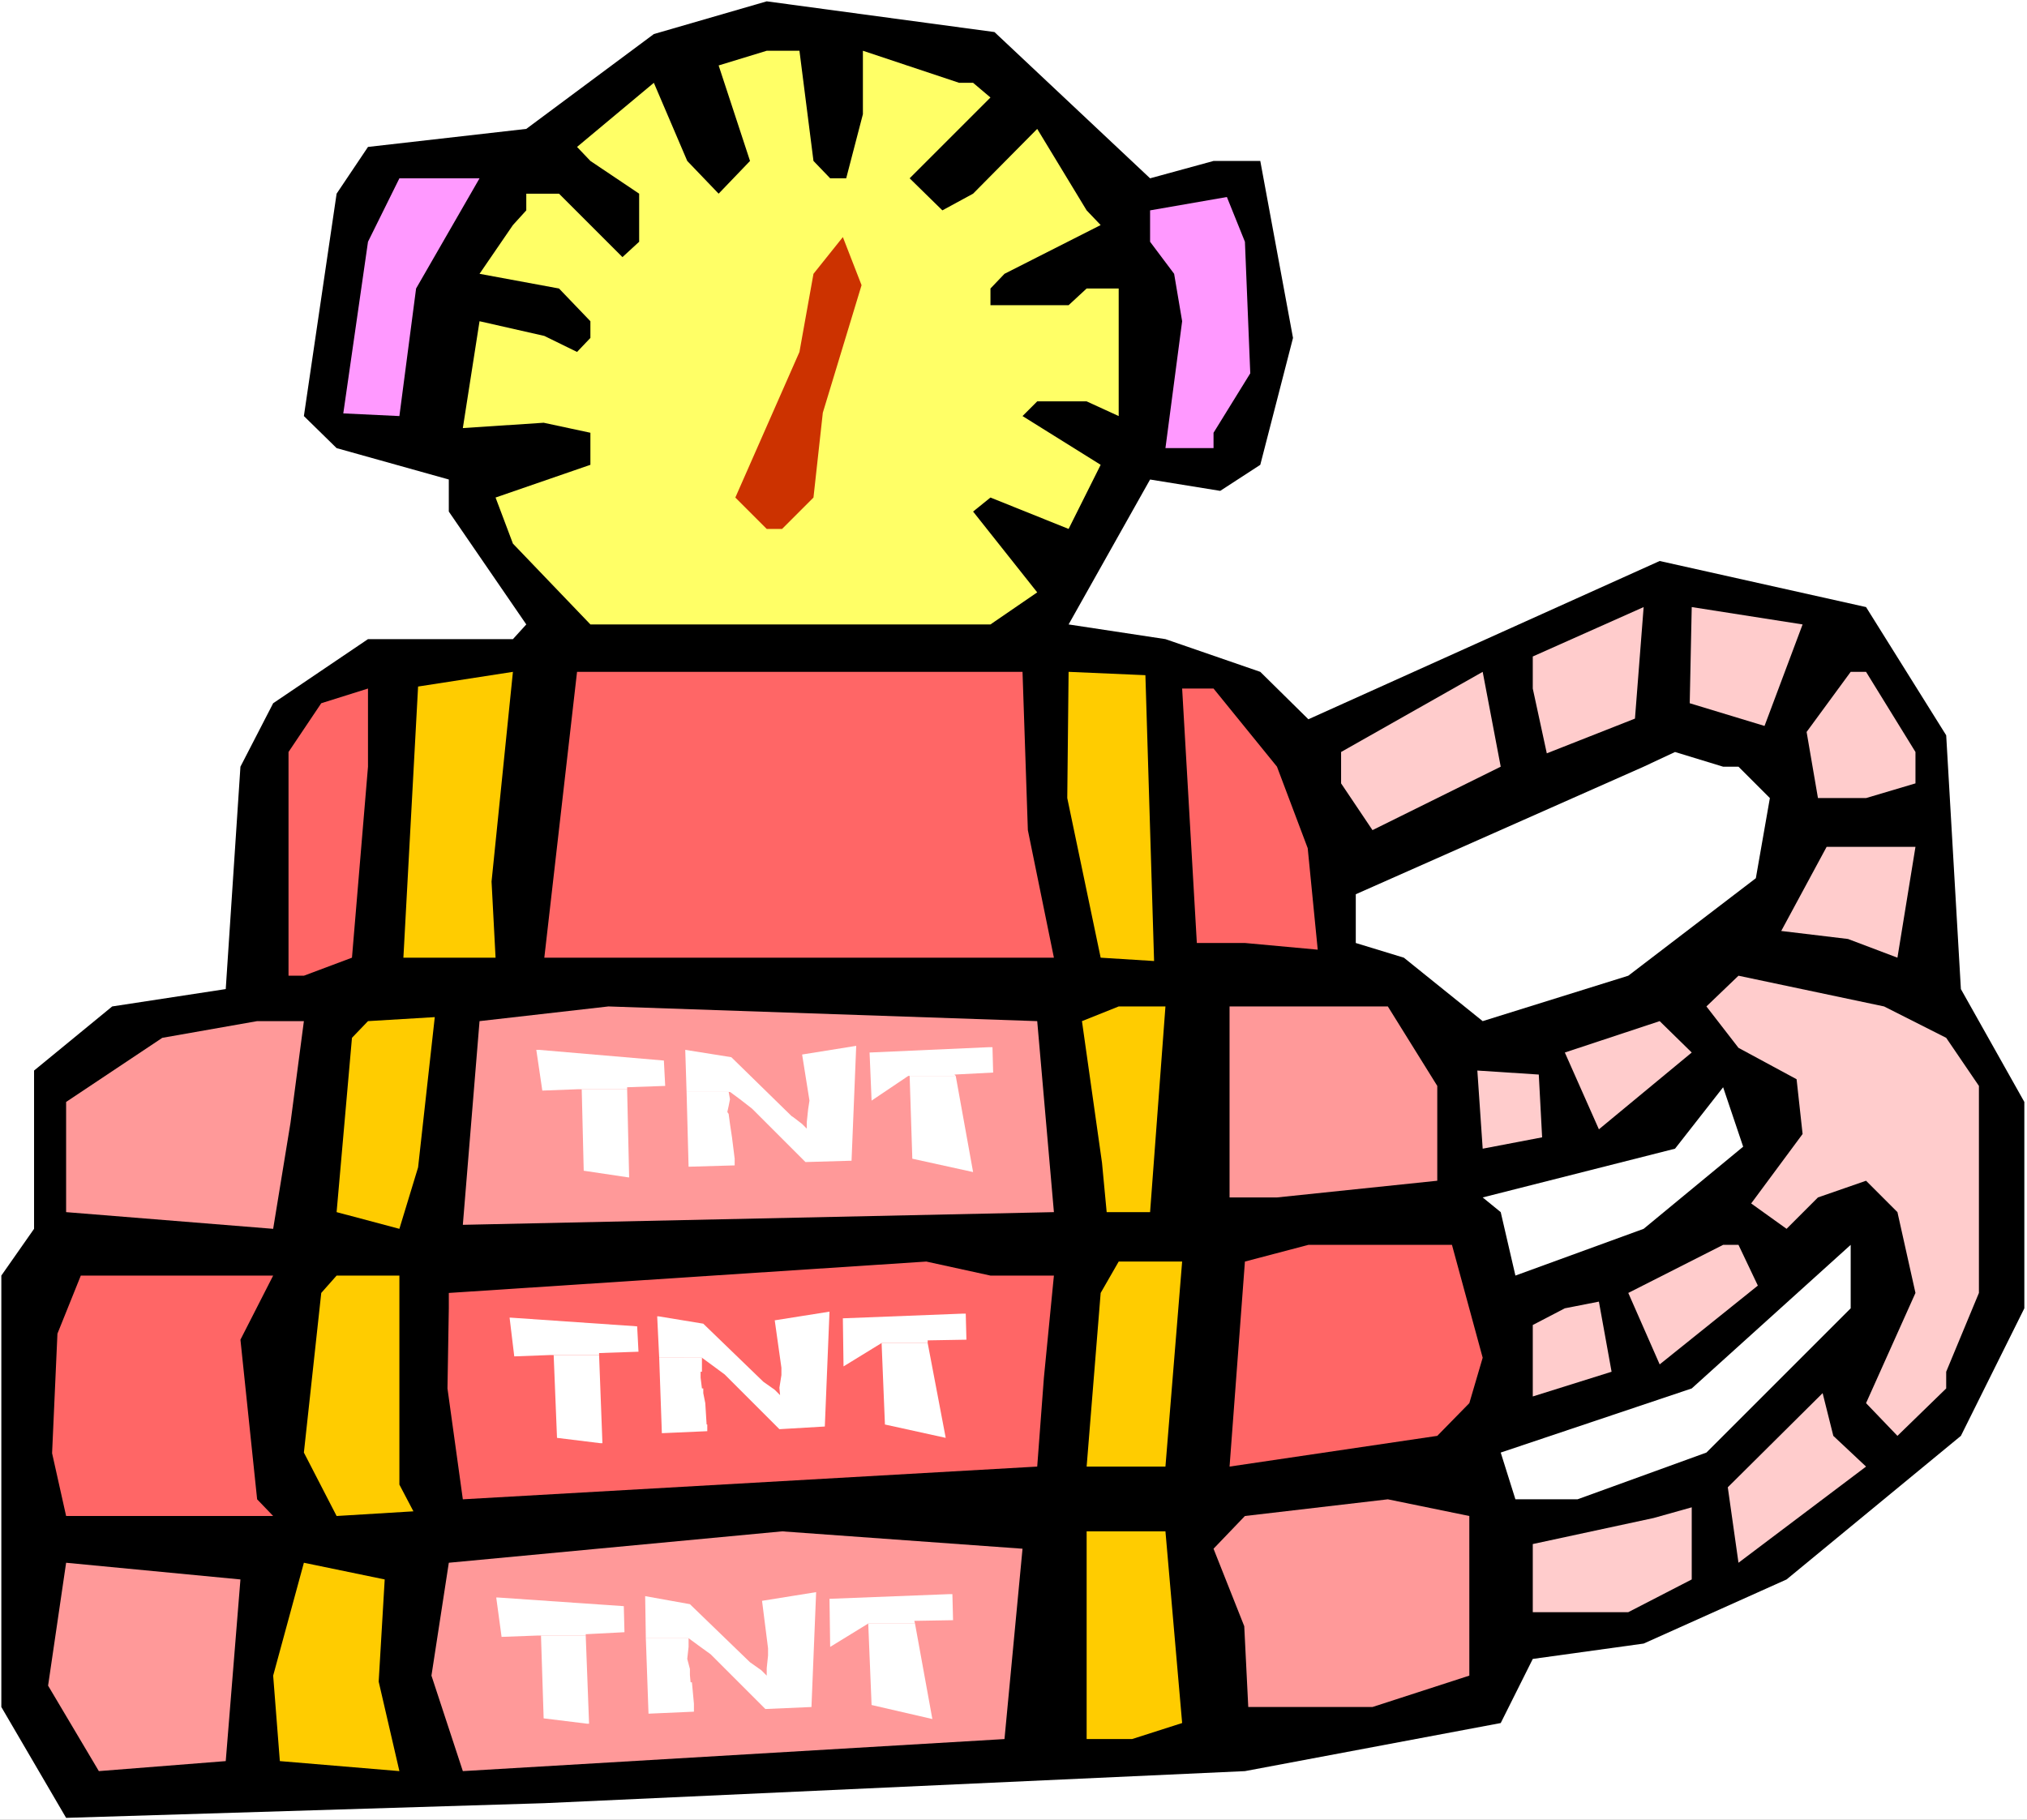 <?xml version="1.0" encoding="UTF-8" standalone="no"?>
<svg
   version="1.0"
   width="129.766mm"
   height="116.521mm"
   id="svg59"
   sodipodi:docname="Bomb 3.wmf"
   xmlns:inkscape="http://www.inkscape.org/namespaces/inkscape"
   xmlns:sodipodi="http://sodipodi.sourceforge.net/DTD/sodipodi-0.dtd"
   xmlns="http://www.w3.org/2000/svg"
   xmlns:svg="http://www.w3.org/2000/svg">
  <rect width="100%" height="100%" fill="#333333" stroke="none"/>
  <sodipodi:namedview
     id="namedview59"
     pagecolor="#ffffff"
     bordercolor="#000000"
     borderopacity="0.25"
     inkscape:showpageshadow="2"
     inkscape:pageopacity="0.0"
     inkscape:pagecheckerboard="0"
     inkscape:deskcolor="#d1d1d1"
     inkscape:document-units="mm" />
  <defs
     id="defs1">
    <pattern
       id="WMFhbasepattern"
       patternUnits="userSpaceOnUse"
       width="6"
       height="6"
       x="0"
       y="0" />
  </defs>
  <path
     style="fill:#ffffff;fill-opacity:1;fill-rule:evenodd;stroke:none"
     d="M 0,440.396 H 490.455 V 0 H 0 Z"
     id="path1" />
  <path
     style="fill:#000000;fill-opacity:1;fill-rule:evenodd;stroke:none"
     d="m 278.275,43.151 15.352,-4.202 h 11.312 l 7.918,42.828 -7.918,30.707 -9.696,6.303 -16.968,-2.747 -19.715,35.07 23.432,3.555 22.947,7.919 11.635,11.475 85.002,-38.302 49.934,11.151 19.392,31.03 3.555,61.413 15.352,27.313 v 49.938 l -15.352,30.868 -42.178,34.747 -34.582,15.515 -26.826,3.717 -7.757,15.515 -61.893,11.636 -169.518,7.757 L 15.998,439.911 0.323,413.083 V 308.681 L 8.242,297.368 V 259.066 l 18.907,-15.515 27.472,-4.202 3.555,-53.817 7.918,-15.353 22.947,-15.515 h 35.067 l 3.232,-3.555 -18.746,-27.313 V 116.038 L 81.446,108.442 73.528,100.685 81.446,46.868 89.041,35.555 127.341,31.191 158.206,8.242 185.517,0.323 240.622,7.757 Z"
     id="path2" />
  <path
     style="fill:#ffff66;fill-opacity:1;fill-rule:evenodd;stroke:none"
     d="m 196.829,38.949 4.04,4.202 h 3.878 l 4.04,-15.515 V 12.283 l 23.27,7.757 h 3.394 l 4.202,3.555 -19.554,19.555 7.918,7.757 7.434,-4.04 15.514,-15.676 11.958,19.717 3.394,3.555 -23.27,11.798 -3.394,3.555 v 4.04 h 18.907 l 4.363,-4.04 h 7.757 v 30.868 l -7.757,-3.555 h -11.958 l -3.555,3.555 18.907,11.798 -7.757,15.515 -18.907,-7.596 -4.202,3.394 15.514,19.555 -11.312,7.757 h -96.798 l -18.746,-19.555 -4.202,-11.151 22.947,-7.919 v -7.757 l -11.312,-2.424 -19.554,1.293 4.04,-25.858 15.675,3.555 7.918,3.879 3.232,-3.394 v -4.04 l -7.595,-7.919 -19.23,-3.555 8.08,-11.798 3.232,-3.555 v -4.04 h 7.918 l 15.352,15.353 4.04,-3.717 V 46.868 l -11.797,-7.919 -3.232,-3.394 18.584,-15.515 8.08,18.909 7.595,7.919 7.595,-7.919 -7.595,-23.111 11.635,-3.555 h 7.918 z"
     id="path3" />
  <path
     style="fill:#ff99ff;fill-opacity:1;fill-rule:evenodd;stroke:none"
     d="M 100.677,69.817 96.637,100.685 83.062,100.039 89.041,58.504 96.637,43.151 H 116.029 Z"
     id="path4" />
  <path
     style="fill:#ff99ff;fill-opacity:1;fill-rule:evenodd;stroke:none"
     d="m 302.515,90.342 -8.888,14.384 v 3.717 h -11.635 l 4.04,-30.707 -1.939,-11.475 -5.818,-7.757 v -7.596 l 18.584,-3.232 4.363,10.828 z"
     id="path5" />
  <path
     style="fill:#cc3200;fill-opacity:1;fill-rule:evenodd;stroke:none"
     d="m 208.464,69.009 -9.373,30.868 -2.262,20.525 -7.595,7.596 h -3.717 l -7.595,-7.596 15.514,-35.232 3.394,-18.909 7.11,-8.889 z"
     id="path6" />
  <path
     style="fill:#ffcccc;fill-opacity:1;fill-rule:evenodd;stroke:none"
     d="m 374.265,182.3 -3.394,-15.676 v -7.757 l 26.826,-11.959 -2.101,26.989 z"
     id="path7" />
  <path
     style="fill:#ffcccc;fill-opacity:1;fill-rule:evenodd;stroke:none"
     d="m 436.158,151.108 -9.211,24.565 -18.099,-5.495 0.485,-23.272 z"
     id="path8" />
  <path
     style="fill:#ffcc00;fill-opacity:1;fill-rule:evenodd;stroke:none"
     d="M 119.907,231.753 H 97.606 l 3.555,-65.615 22.947,-3.555 -5.171,50.747 z"
     id="path9" />
  <path
     style="fill:#ff6666;fill-opacity:1;fill-rule:evenodd;stroke:none"
     d="m 248.702,200.885 6.302,30.868 H 131.704 l 7.918,-69.17 h 107.787 z"
     id="path10" />
  <path
     style="fill:#ffcc00;fill-opacity:1;fill-rule:evenodd;stroke:none"
     d="m 279.244,232.561 -12.928,-0.808 -8.08,-38.626 0.323,-30.545 18.584,0.808 z"
     id="path11" />
  <path
     style="fill:#ffcccc;fill-opacity:1;fill-rule:evenodd;stroke:none"
     d="m 363.115,185.532 -31.027,15.353 -7.595,-11.313 v -7.596 l 34.259,-19.394 z"
     id="path12" />
  <path
     style="fill:#ffcccc;fill-opacity:1;fill-rule:evenodd;stroke:none"
     d="m 463.468,181.976 v 7.596 l -11.958,3.555 H 439.875 l -2.747,-16 10.666,-14.545 h 3.717 z"
     id="path13" />
  <path
     style="fill:#ff6666;fill-opacity:1;fill-rule:evenodd;stroke:none"
     d="m 85.163,231.753 -11.635,4.364 h -3.717 v -54.14 l 7.918,-11.798 11.312,-3.555 v 18.909 z"
     id="path14" />
  <path
     style="fill:#ff6666;fill-opacity:1;fill-rule:evenodd;stroke:none"
     d="m 308.979,185.532 7.434,19.717 2.424,24.565 -17.614,-1.616 h -11.635 l -3.555,-61.575 h 7.595 z"
     id="path15" />
  <path
     style="fill:#ffffff;fill-opacity:1;fill-rule:evenodd;stroke:none"
     d="m 420.644,185.532 7.595,7.596 -3.394,19.394 -30.866,23.596 -35.229,10.99 -19.069,-15.353 -11.635,-3.555 v -11.798 l 69.65,-30.868 7.595,-3.555 11.635,3.555 z"
     id="path16" />
  <path
     style="fill:#ffcccc;fill-opacity:1;fill-rule:evenodd;stroke:none"
     d="m 459.105,231.753 -11.958,-4.525 -16.16,-1.939 10.989,-20.363 h 21.493 z"
     id="path17" />
  <path
     style="fill:#ffcccc;fill-opacity:1;fill-rule:evenodd;stroke:none"
     d="m 470.902,251.147 7.918,11.636 v 50.1 l -7.918,19.07 v 4.04 l -11.797,11.475 -7.595,-7.919 11.958,-26.666 -4.363,-19.555 -7.595,-7.596 -11.635,4.04 -7.595,7.596 -8.565,-6.141 12.443,-16.808 -1.454,-13.252 -14.059,-7.596 -7.757,-10.02 7.757,-7.434 35.229,7.434 z"
     id="path18" />
  <path
     style="fill:#ff9999;fill-opacity:1;fill-rule:evenodd;stroke:none"
     d="m 255.005,293.328 -143.016,3.071 4.04,-49.292 31.189,-3.555 103.747,3.555 z"
     id="path19" />
  <path
     style="fill:#ffcc00;fill-opacity:1;fill-rule:evenodd;stroke:none"
     d="M 278.275,293.328 H 267.771 l -1.131,-11.959 -4.848,-34.262 8.888,-3.555 h 11.312 z"
     id="path20" />
  <path
     style="fill:#ff9999;fill-opacity:1;fill-rule:evenodd;stroke:none"
     d="m 347.763,262.783 v 22.949 l -38.784,4.04 h -11.474 v -46.221 h 38.299 z"
     id="path21" />
  <path
     style="fill:#ff9999;fill-opacity:1;fill-rule:evenodd;stroke:none"
     d="M 70.296,271.672 66.094,297.368 15.998,293.328 V 266.662 L 39.269,251.147 62.216,247.107 H 73.528 Z"
     id="path22" />
  <path
     style="fill:#ffcc00;fill-opacity:1;fill-rule:evenodd;stroke:none"
     d="m 101.161,282.5 -4.525,14.868 -15.19,-4.04 3.717,-42.181 3.878,-4.04 16.16,-0.97 z"
     id="path23" />
  <path
     style="fill:#ffcccc;fill-opacity:1;fill-rule:evenodd;stroke:none"
     d="m 386.87,273.288 -8.242,-18.586 22.947,-7.596 7.757,7.596 z"
     id="path24" />
  <path
     style="fill:#ffcccc;fill-opacity:1;fill-rule:evenodd;stroke:none"
     d="m 373.134,275.227 -14.382,2.747 -1.293,-18.909 14.867,0.97 z"
     id="path25" />
  <path
     style="fill:#ffffff;fill-opacity:1;fill-rule:evenodd;stroke:none"
     d="m 397.697,297.368 -31.027,11.313 -3.555,-15.353 -4.363,-3.555 46.541,-11.798 11.635,-14.868 4.848,14.384 z"
     id="path26" />
  <path
     style="fill:#ff6666;fill-opacity:1;fill-rule:evenodd;stroke:none"
     d="m 358.752,328.56 -3.232,10.99 -7.757,7.919 -50.258,7.434 3.717,-49.615 15.352,-4.04 H 351.318 Z"
     id="path27" />
  <path
     style="fill:#ffcccc;fill-opacity:1;fill-rule:evenodd;stroke:none"
     d="m 425.331,311.105 -23.755,19.07 -7.595,-17.293 22.947,-11.636 h 3.717 z"
     id="path28" />
  <path
     style="fill:#ffffff;fill-opacity:1;fill-rule:evenodd;stroke:none"
     d="m 412.888,351.509 -31.189,11.313 h -15.029 l -3.555,-11.313 46.218,-15.515 38.461,-34.747 v 15.353 z"
     id="path29" />
  <path
     style="fill:#ff6666;fill-opacity:1;fill-rule:evenodd;stroke:none"
     d="m 255.005,308.681 -2.424,24.727 -1.616,21.495 -138.976,7.919 -3.717,-26.828 0.323,-19.394 v -3.717 l 115.544,-7.596 15.514,3.394 z"
     id="path30" />
  <path
     style="fill:#ffcc00;fill-opacity:1;fill-rule:evenodd;stroke:none"
     d="M 281.992,354.903 H 262.923 l 3.394,-42.019 4.363,-7.596 h 15.352 z"
     id="path31" />
  <path
     style="fill:#ff6666;fill-opacity:1;fill-rule:evenodd;stroke:none"
     d="m 58.176,324.196 4.04,38.626 3.878,4.04 H 15.998 l -3.394,-15.192 1.293,-28.929 5.656,-14.06 h 46.541 z"
     id="path32" />
  <path
     style="fill:#ffcc00;fill-opacity:1;fill-rule:evenodd;stroke:none"
     d="m 96.637,359.266 3.394,6.465 -18.584,1.131 -7.918,-15.353 4.202,-38.626 3.717,-4.202 h 15.19 z"
     id="path33" />
  <path
     style="fill:#ffcccc;fill-opacity:1;fill-rule:evenodd;stroke:none"
     d="m 389.94,331.954 -19.069,5.98 v -17.293 l 7.757,-4.04 8.242,-1.616 z"
     id="path34" />
  <path
     style="fill:#ffcccc;fill-opacity:1;fill-rule:evenodd;stroke:none"
     d="m 451.51,354.903 -30.866,23.272 -2.586,-18.262 22.947,-22.787 2.586,10.343 z"
     id="path35" />
  <path
     style="fill:#ff9999;fill-opacity:1;fill-rule:evenodd;stroke:none"
     d="m 355.52,405.488 -23.432,7.596 h -30.058 l -0.97,-19.555 -7.434,-18.747 7.595,-7.919 34.582,-4.04 19.715,4.04 z"
     id="path36" />
  <path
     style="fill:#ff9999;fill-opacity:1;fill-rule:evenodd;stroke:none"
     d="m 243.046,420.841 -131.057,7.757 -7.595,-23.111 4.202,-27.313 80.638,-7.596 58.176,4.202 z"
     id="path37" />
  <path
     style="fill:#ffcc00;fill-opacity:1;fill-rule:evenodd;stroke:none"
     d="m 286.032,416.962 -12.12,3.879 H 262.923 v -50.262 h 19.069 z"
     id="path38" />
  <path
     style="fill:#ffcccc;fill-opacity:1;fill-rule:evenodd;stroke:none"
     d="m 409.332,382.215 -15.352,7.919 h -23.109 v -16.485 l 29.25,-6.303 9.211,-2.586 z"
     id="path39" />
  <path
     style="fill:#ff9999;fill-opacity:1;fill-rule:evenodd;stroke:none"
     d="m 54.621,426.174 -30.704,2.424 -12.282,-20.686 4.363,-29.737 42.178,4.04 z"
     id="path40" />
  <path
     style="fill:#ffcc00;fill-opacity:1;fill-rule:evenodd;stroke:none"
     d="m 91.627,406.942 5.01,21.656 -28.926,-2.424 -1.616,-20.686 7.434,-27.313 19.554,4.04 z"
     id="path41" />
  <path
     style="fill:#ffffff;fill-opacity:1;fill-rule:evenodd;stroke:none"
     d="m 207.171,253.086 -13.09,2.101 1.778,11.151 -0.323,2.101 -0.323,3.071 v 1.616 l -1.131,-1.131 -2.101,-1.616 -0.485,-0.323 -14.544,-14.222 -11.15,-1.778 0.323,10.182 h 10.504 l 2.424,1.778 2.909,2.263 12.928,12.929 11.15,-0.323 z"
     id="path42" />
  <path
     style="fill:#ffffff;fill-opacity:1;fill-rule:evenodd;stroke:none"
     d="m 239.329,253.41 -28.926,1.293 0.485,11.636 8.888,-5.98 h 11.474 l -0.323,-0.323 9.373,-0.485 -0.162,-6.141 z"
     id="path43" />
  <path
     style="fill:#ffffff;fill-opacity:1;fill-rule:evenodd;stroke:none"
     d="m 129.765,254.056 1.454,9.858 8.565,-0.323 h 11.958 v -0.485 l 9.211,-0.323 -0.323,-6.141 -30.219,-2.586 z"
     id="path44" />
  <path
     style="fill:#ffffff;fill-opacity:1;fill-rule:evenodd;stroke:none"
     d="m 220.099,260.359 0.646,20.04 14.706,3.232 -4.202,-23.272 z"
     id="path45" />
  <path
     style="fill:#ffffff;fill-opacity:1;fill-rule:evenodd;stroke:none"
     d="m 140.753,263.591 0.485,19.717 10.827,1.616 h 0.162 l -0.485,-21.333 z"
     id="path46" />
  <path
     style="fill:#ffffff;fill-opacity:1;fill-rule:evenodd;stroke:none"
     d="m 166.125,264.238 0.485,18.101 11.15,-0.323 v -1.616 l -0.646,-5.172 -0.485,-3.232 -0.323,-2.424 -0.323,-0.485 0.323,-1.455 0.323,-1.616 -0.323,-1.778 z"
     id="path47" />
  <path
     style="fill:#ffffff;fill-opacity:1;fill-rule:evenodd;stroke:none"
     d="m 159.499,328.56 0.646,18.262 10.989,-0.485 v -1.616 h -0.162 l -0.323,-5.172 -0.485,-2.424 v -1.131 h -0.323 l -0.323,-2.586 v -1.455 h 0.323 v -1.616 -1.778 z"
     id="path48" />
  <path
     style="fill:#ffffff;fill-opacity:1;fill-rule:evenodd;stroke:none"
     d="m 133.966,327.913 0.808,20.04 10.504,1.293 h 0.485 l -0.808,-21.333 z"
     id="path49" />
  <path
     style="fill:#ffffff;fill-opacity:1;fill-rule:evenodd;stroke:none"
     d="m 213.312,325.004 0.808,19.717 14.706,3.232 -4.363,-22.949 z"
     id="path50" />
  <path
     style="fill:#ffffff;fill-opacity:1;fill-rule:evenodd;stroke:none"
     d="m 123.301,318.863 1.131,9.374 8.565,-0.323 h 11.958 v -0.485 l 9.534,-0.323 -0.323,-6.141 -30.542,-2.101 z"
     id="path51" />
  <path
     style="fill:#ffffff;fill-opacity:1;fill-rule:evenodd;stroke:none"
     d="m 159.014,318.54 0.485,10.02 h 10.342 l 2.424,1.778 3.07,2.263 13.251,13.252 10.989,-0.646 1.131,-27.797 -13.251,2.101 1.616,11.475 v 1.778 l -0.485,3.071 0.162,1.778 -1.293,-1.293 -2.747,-1.939 -14.544,-14.06 -10.827,-1.778 z"
     id="path52" />
  <path
     style="fill:#ffffff;fill-opacity:1;fill-rule:evenodd;stroke:none"
     d="m 232.865,317.893 -28.926,1.131 0.162,11.636 9.211,-5.656 h 11.15 v -0.646 l 9.373,-0.162 -0.162,-6.303 z"
     id="path53" />
  <path
     style="fill:#ffffff;fill-opacity:1;fill-rule:evenodd;stroke:none"
     d="m 156.267,396.437 0.646,18.262 10.989,-0.485 v -1.939 l -0.485,-5.172 h -0.323 l -0.162,-1.778 v -1.455 l -0.646,-2.424 0.323,-2.909 v -2.101 z"
     id="path54" />
  <path
     style="fill:#ffffff;fill-opacity:1;fill-rule:evenodd;stroke:none"
     d="m 130.896,395.791 0.646,20.04 10.504,1.293 h 0.485 l -0.808,-21.333 z"
     id="path55" />
  <path
     style="fill:#ffffff;fill-opacity:1;fill-rule:evenodd;stroke:none"
     d="m 210.08,392.882 0.808,19.717 14.706,3.394 -4.202,-23.111 z"
     id="path56" />
  <path
     style="fill:#ffffff;fill-opacity:1;fill-rule:evenodd;stroke:none"
     d="m 120.069,386.579 1.293,9.535 8.726,-0.323 h 11.635 v -0.323 l 9.373,-0.485 -0.162,-6.303 -30.542,-2.101 z"
     id="path57" />
  <path
     style="fill:#ffffff;fill-opacity:1;fill-rule:evenodd;stroke:none"
     d="m 156.105,386.256 0.162,10.182 h 10.342 l 2.424,1.778 2.909,2.101 13.251,13.252 11.15,-0.485 1.131,-27.797 -13.09,2.101 1.454,11.475 v 1.778 l -0.323,3.071 v 1.778 l -1.293,-1.293 -2.747,-1.939 -14.544,-14.06 z"
     id="path58" />
  <path
     style="fill:#ffffff;fill-opacity:1;fill-rule:evenodd;stroke:none"
     d="m 229.633,385.771 -28.926,1.131 0.162,11.636 9.211,-5.656 h 11.312 l -0.162,-0.646 9.373,-0.162 -0.162,-6.303 z"
     id="path59" />
</svg>
